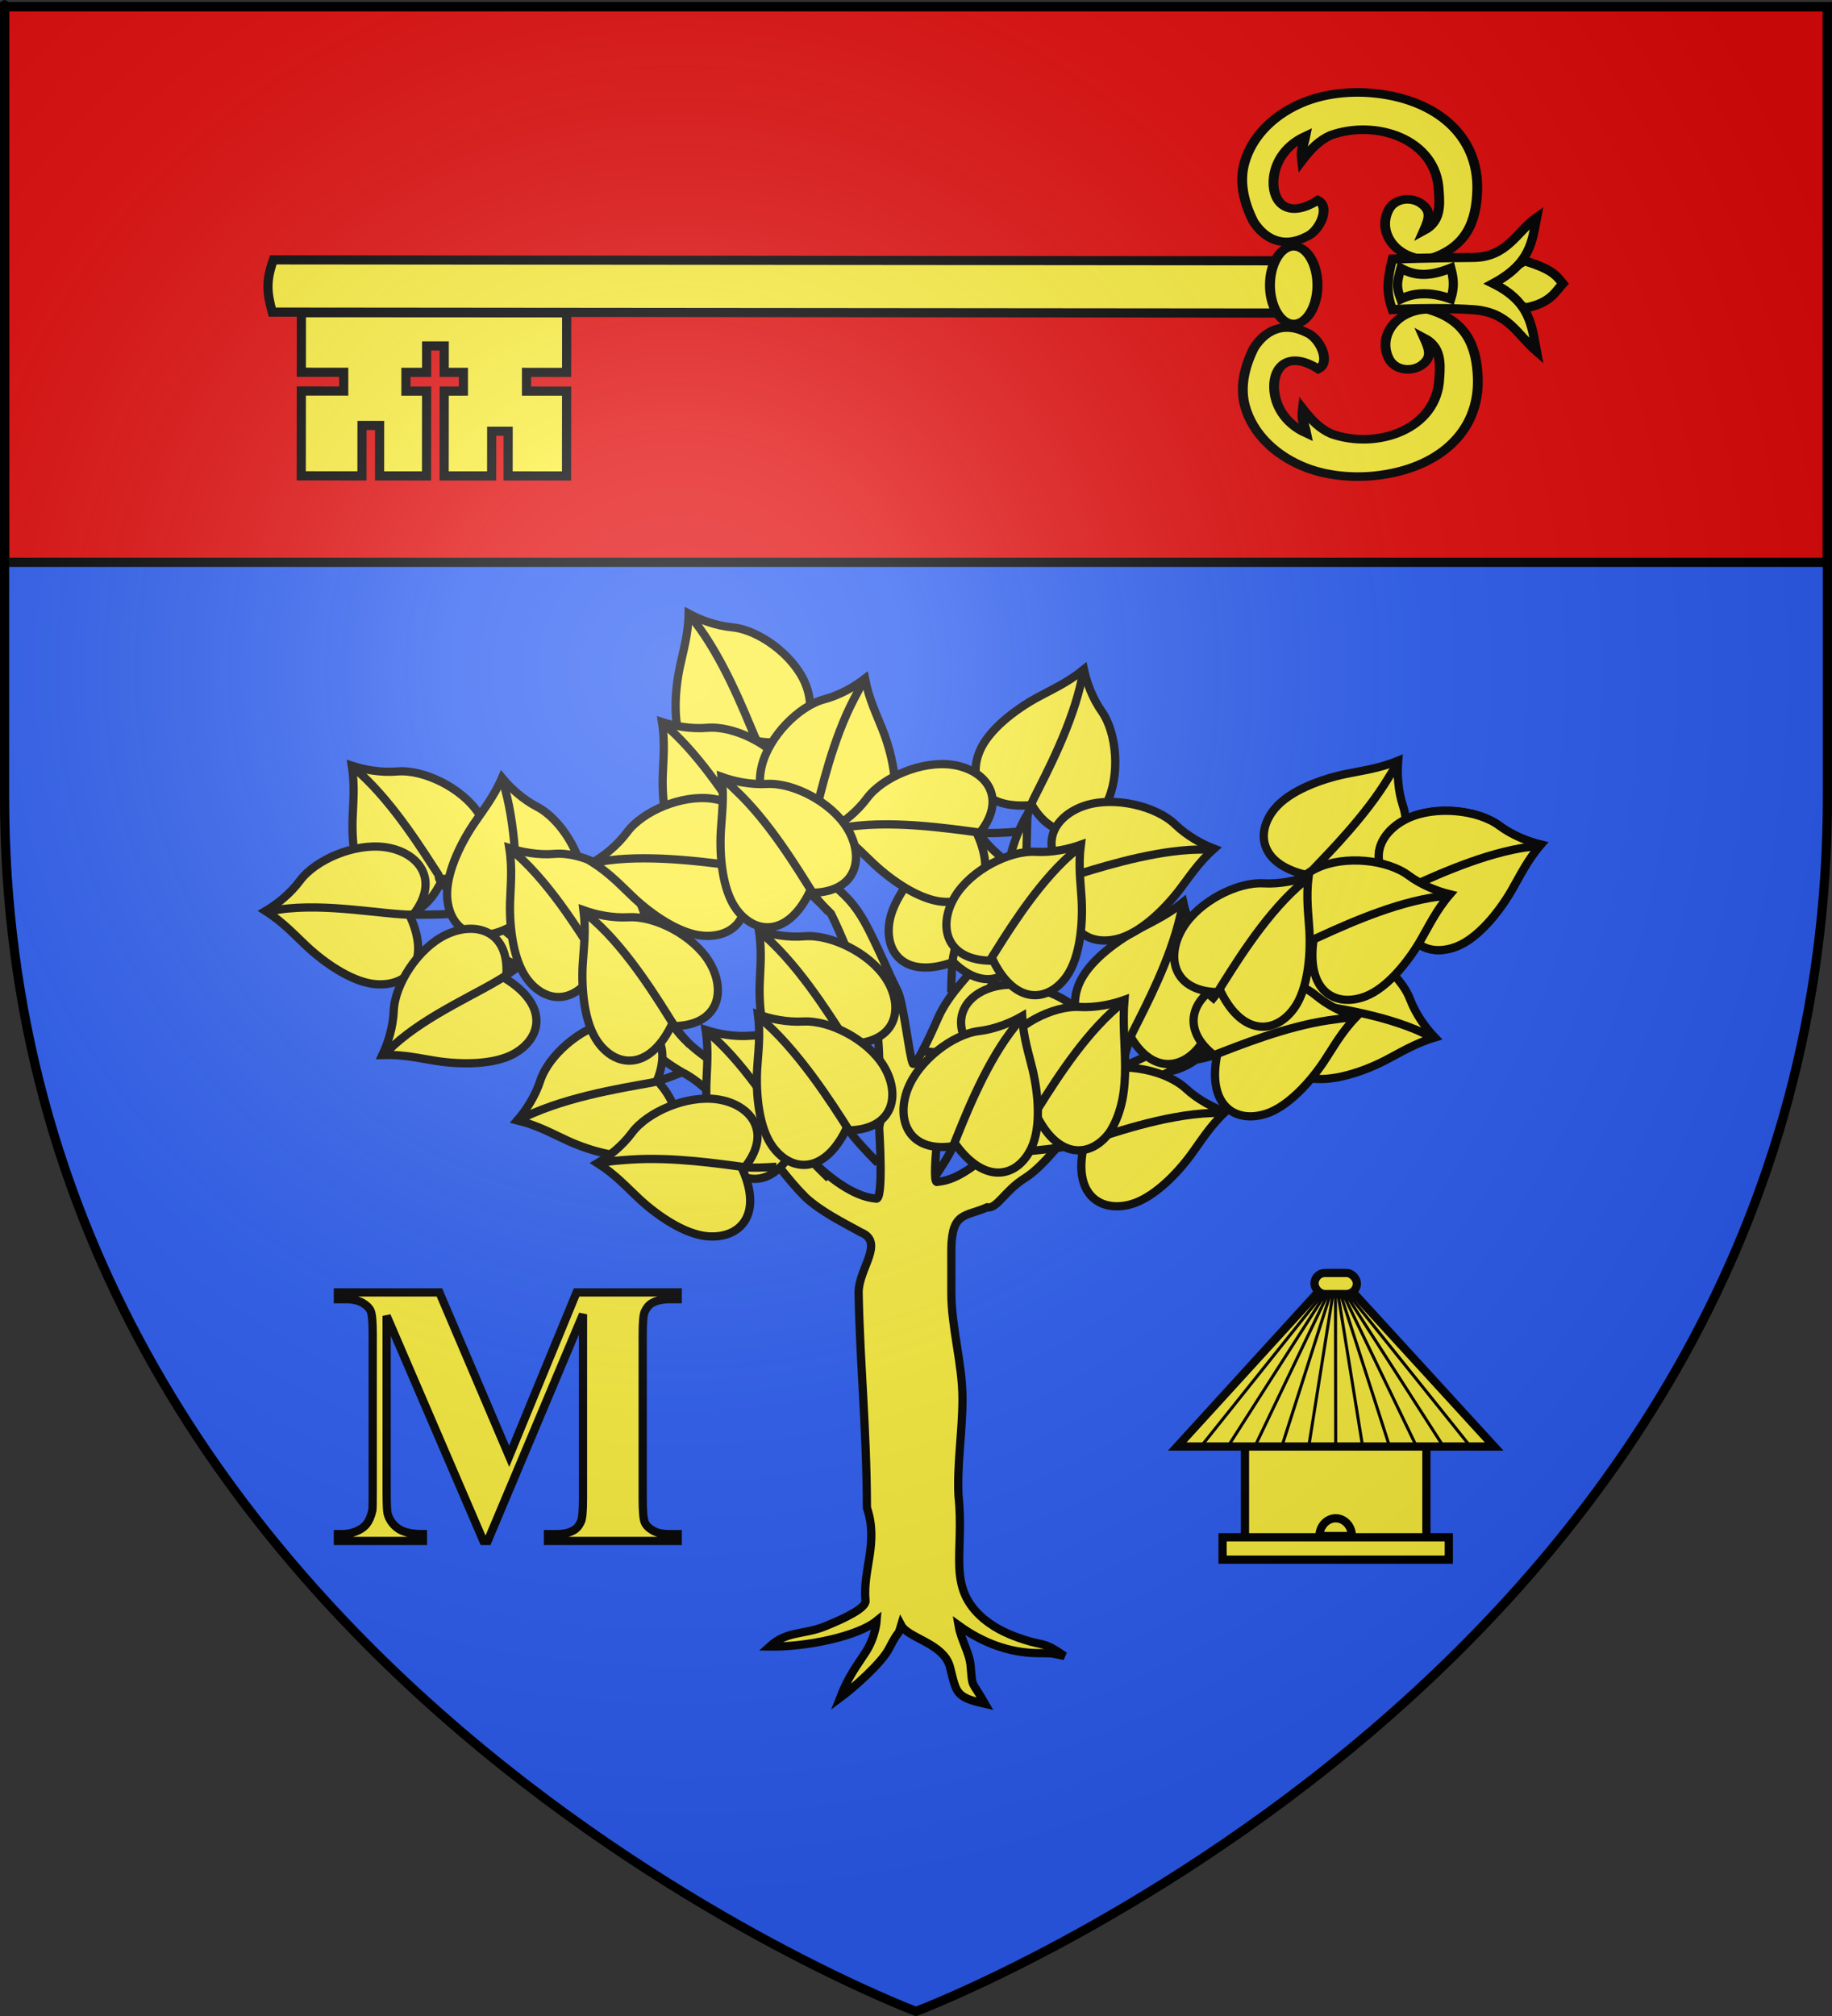 <?xml version="1.0" encoding="UTF-8" standalone="no"?>
<svg
   xmlns:dc="http://purl.org/dc/elements/1.1/"
   xmlns:cc="http://web.resource.org/cc/"
   xmlns:rdf="http://www.w3.org/1999/02/22-rdf-syntax-ns#"
   xmlns:svg="http://www.w3.org/2000/svg"
   xmlns="http://www.w3.org/2000/svg"
   xmlns:xlink="http://www.w3.org/1999/xlink"
   xmlns:sodipodi="http://sodipodi.sourceforge.net/DTD/sodipodi-0.dtd"
   xmlns:inkscape="http://www.inkscape.org/namespaces/inkscape"
   height="660"
   width="600"
   version="1.0"
   id="svg2"
   sodipodi:version="0.32"
   inkscape:version="0.45.1"
   sodipodi:docname="Blason ville fr Mormoiron (Vaucluse).svg"
   sodipodi:docbase="C:\Users\Jany\Documents\aaaOuiqui\Blasons\Blasons Vaucluse"
   inkscape:export-filename="/Users/olivier/Desktop/Blason Rouge/Blason_Vide_3D.png"
   inkscape:export-xdpi="144"
   inkscape:export-ydpi="144"
   inkscape:output_extension="org.inkscape.output.svg.inkscape">
  <rect width="100%" height="100%" fill="#333333" stroke="none"/>
  <sodipodi:namedview
     inkscape:window-height="814"
     inkscape:window-width="1152"
     inkscape:pageshadow="2"
     inkscape:pageopacity="0.0"
     guidetolerance="10.0"
     gridtolerance="10.0"
     objecttolerance="10.0"
     borderopacity="1.0"
     bordercolor="#666666"
     pagecolor="#ffffff"
     id="base"
     showgrid="false"
     height="660px"
     inkscape:zoom="1.26"
     inkscape:cx="319.77263"
     inkscape:cy="322.60772"
     inkscape:window-x="-8"
     inkscape:window-y="-8"
     inkscape:current-layer="layer3"
     showguides="true"
     inkscape:guide-bbox="true">
    <sodipodi:guide
       orientation="vertical"
       position="-291.822"
       id="guide83809" />
  </sodipodi:namedview>
  <desc
     id="desc4">Flag of Canton of Valais (Wallis)</desc>
  <defs
     id="defs6">
    <linearGradient
       id="linearGradient2893">
      <stop
         style="stop-color:white;stop-opacity:0.314;"
         offset="0"
         id="stop2895" />
      <stop
         id="stop2897"
         offset="0.19"
         style="stop-color:white;stop-opacity:0.251;" />
      <stop
         style="stop-color:#6b6b6b;stop-opacity:0.125;"
         offset="0.6"
         id="stop2901" />
      <stop
         style="stop-color:black;stop-opacity:0.125;"
         offset="1"
         id="stop2899" />
    </linearGradient>
    <radialGradient
       inkscape:collect="always"
       xlink:href="#linearGradient2893"
       id="radialGradient3163"
       gradientUnits="userSpaceOnUse"
       gradientTransform="matrix(1.353,0,0,1.349,-77.629,-85.747)"
       cx="221.445"
       cy="226.331"
       fx="221.445"
       fy="226.331"
       r="300" />
  </defs>
  <g
     inkscape:groupmode="layer"
     id="layer3"
     inkscape:label="Fond écu"
     style="display:inline">
    <path
       id="path2855"
       style="fill:#2b5df2;fill-opacity:1;fill-rule:evenodd;stroke:none;stroke-width:1px;stroke-linecap:butt;stroke-linejoin:miter;stroke-opacity:1"
       d="M 300,658.5 C 300,658.5 598.5,546.18 598.5,260.728 C 598.5,-24.723 598.5,2.176 598.5,2.176 L 1.5,2.176 L 1.5,260.728 C 1.5,546.18 300,658.5 300,658.5 z "
       sodipodi:nodetypes="cccccc" />
    <path
       style="fill:#e20909;fill-opacity:1;fill-rule:evenodd;stroke:#000000;stroke-width:3;stroke-linecap:butt;stroke-linejoin:miter;stroke-opacity:1;display:inline;stroke-miterlimit:4;stroke-dasharray:none"
       d="M 1.5 2.188 L 1.5 184.094 L 598.5 184.094 C 598.5 92.554 598.5 2.188 598.5 2.188 L 1.5 2.188 z "
       id="path69755" />
    <g
       style="fill:#fcef3c;fill-opacity:1;stroke:#000000;stroke-width:4.094;stroke-miterlimit:4;stroke-dasharray:none;stroke-opacity:1"
       transform="matrix(-0.733,2.1899393e-3,2.1899393e-3,0.733,858.324,-213.949)"
       id="g5713">
      <path
         style="fill:#fcef3c;fill-opacity:1;fill-rule:evenodd;stroke:#000000;stroke-width:4.094;stroke-linecap:butt;stroke-linejoin:miter;stroke-miterlimit:4;stroke-dasharray:none;stroke-opacity:1"
         d="M 1037.589,428.432 L 1037.693,455.047 L 1018.756,455.121 L 1018.782,463.499 L 1037.719,463.424 L 1037.868,501.299 L 1010.742,501.405 L 1010.654,478.885 L 1002.788,478.91 L 1002.876,501.43 L 981.892,501.512 L 981.743,463.637 L 990.982,463.611 L 990.956,455.234 L 981.717,455.26 L 981.681,443.462 L 973.815,443.486 L 973.851,455.284 L 965.285,455.304 L 965.311,463.682 L 973.877,463.662 L 974.026,501.536 L 952.8,501.593 L 952.721,481.632 L 945.367,481.654 L 945.446,501.615 L 919.343,501.717 L 919.194,463.843 L 937.108,463.772 L 937.082,455.395 L 919.168,455.465 L 919.064,428.851 L 1037.589,428.432 z "
         id="path5715"
         sodipodi:nodetypes="ccccccccccccccccccccccccccccccccc" />
      <path
         style="fill:#fcef3c;fill-opacity:1;fill-rule:evenodd;stroke:#000000;stroke-width:4.094;stroke-linecap:butt;stroke-linejoin:miter;stroke-miterlimit:4;stroke-dasharray:none;stroke-opacity:1"
         d="M 1050.066,404.814 C 1053.297,413.913 1053.098,419.027 1050.617,428.149 L 590.555,429.941 L 590.448,406.604 L 1050.066,404.814 z "
         id="path5717"
         sodipodi:nodetypes="ccccc" />
      <path
         sodipodi:type="arc"
         style="fill:#fcef3c;fill-opacity:1;fill-rule:evenodd;stroke:#000000;stroke-width:4.152;stroke-linecap:round;stroke-linejoin:round;stroke-miterlimit:4;stroke-dasharray:none;stroke-dashoffset:0;stroke-opacity:1"
         id="path5719"
         sodipodi:cx="1694.9349"
         sodipodi:cy="14.411526"
         sodipodi:rx="19.091883"
         sodipodi:ry="9.8994951"
         d="M 1689.039,23.827 A 19.092,9.899 0 1 1 1689.07,23.832"
         sodipodi:start="1.884771"
         sodipodi:end="8.1662395"
         sodipodi:open="true"
         transform="matrix(3.18867e-3,0.908,-1.071,4.707868e-3,604.176,-1121.417)" />
      <g
         style="fill:#fcef3c;fill-opacity:1;stroke:#000000;stroke-width:3.636;stroke-miterlimit:4;stroke-dasharray:none;stroke-opacity:1"
         id="g5721"
         transform="matrix(1.203,0,0,1.054,-118.758,-27.407)">
        <path
           sodipodi:nodetypes="cccsssscsccccccsc"
           id="path5723"
           d="M 583.574,386.135 C 578.753,388.966 582.922,399.302 587.898,401.586 C 596.618,406.573 603.48,402.351 607.493,395.109 C 611.459,386.126 612.571,377.851 610.876,370.604 C 608.105,358.75 599.322,349.164 587.966,344.222 C 580.092,340.795 570.746,339.852 562.276,340.893 C 539.621,343.677 523.646,358.781 524.372,382.255 C 524.763,394.927 528.162,406.671 543.026,411.29 C 554.66,410.999 561.619,399.939 557.328,390.358 C 555.231,385.676 549.568,384.632 545.584,387.354 C 541.37,390.605 542.035,393.627 544.207,399.148 C 538.142,395.464 538.201,388.913 538.659,382.191 C 539.489,360.178 562.062,351.773 578.794,358.641 C 582.828,360.689 586.079,364.28 589.4,369.208 C 589.933,364.222 588.918,363.436 588.138,358.955 C 596.384,363.291 599.866,371.257 600.038,378.214 C 600.26,387.187 594.678,394.161 583.574,386.135 z "
           style="fill:#fcef3c;fill-opacity:1;fill-rule:evenodd;stroke:#000000;stroke-width:3.636;stroke-linecap:butt;stroke-linejoin:miter;stroke-miterlimit:4;stroke-dasharray:none;stroke-opacity:1" />
        <path
           style="fill:#fcef3c;fill-opacity:1;fill-rule:evenodd;stroke:#000000;stroke-width:3.636;stroke-linecap:butt;stroke-linejoin:miter;stroke-miterlimit:4;stroke-dasharray:none;stroke-opacity:1"
           d="M 583.574,457.647 C 578.753,454.816 582.922,444.48 587.898,442.196 C 596.618,437.209 603.48,441.431 607.493,448.673 C 611.459,457.656 612.571,465.931 610.876,473.178 C 608.105,485.032 599.322,494.617 587.966,499.56 C 580.092,502.987 570.746,503.93 562.276,502.889 C 539.621,500.105 523.646,485.001 524.372,461.526 C 524.763,448.855 528.162,437.111 543.026,432.492 C 554.66,432.783 561.619,443.843 557.328,453.424 C 555.231,458.106 549.568,459.149 545.584,456.428 C 541.37,453.177 542.035,450.155 544.207,444.634 C 538.142,448.318 538.201,454.869 538.659,461.591 C 539.489,483.603 562.062,492.009 578.794,485.141 C 582.828,483.093 586.079,479.502 589.4,474.574 C 589.933,479.56 588.918,480.346 588.138,484.827 C 596.384,480.491 599.866,472.525 600.038,465.568 C 600.26,456.595 594.678,449.621 583.574,457.647 z "
           id="path5725"
           sodipodi:nodetypes="cccsssscsccccccsc" />
      </g>
      <g
         style="fill:#fcef3c;fill-opacity:1;stroke:#000000;stroke-width:4.094;stroke-miterlimit:4;stroke-dasharray:none;stroke-opacity:1"
         id="g5727"
         transform="matrix(0.718,0.696,-0.696,0.718,725.314,37.455)">
        <path
           sodipodi:nodetypes="ccccc"
           id="path5729"
           d="M 83.751,447.567 C 88.49,447.831 93.871,450.042 103.293,443.689 L 109.175,423.692 L 88.862,428.407 C 83.188,438.993 83.184,442.163 83.751,447.567 z "
           style="fill:#fcef3c;fill-opacity:1;fill-rule:evenodd;stroke:#000000;stroke-width:4.094;stroke-linecap:butt;stroke-linejoin:miter;stroke-miterlimit:4;stroke-dasharray:none;stroke-opacity:1" />
        <path
           sodipodi:nodetypes="ccscccsc"
           id="path5731"
           d="M 130.64,386.559 C 139.744,392.202 143.063,395.687 146.435,402.694 C 146.435,402.694 131.846,415.449 120.686,427.864 C 109.998,439.753 114.272,449.238 113.282,460.957 C 106.973,451.466 99.804,443.477 105.993,425.859 C 87.814,431.047 80.637,424.649 71.555,418.293 C 82.317,416.588 93.357,421.822 104.361,411.187 C 116.188,399.757 130.64,386.559 130.64,386.559 z "
           style="fill:#fcef3c;fill-opacity:1;fill-rule:evenodd;stroke:#000000;stroke-width:4.094;stroke-linecap:butt;stroke-linejoin:miter;stroke-miterlimit:4;stroke-dasharray:none;stroke-opacity:1" />
        <path
           sodipodi:nodetypes="ccccc"
           id="path5733"
           d="M 130.812,392.147 C 136.294,395.47 137.851,396.13 140.422,401.976 C 134.68,403.919 128.984,408.104 124.369,417.545 C 119.306,414.779 117.115,411.862 114.76,407.715 C 124.831,403.626 128.861,398.578 130.812,392.147 z "
           style="fill:#fcef3c;fill-opacity:1;fill-rule:evenodd;stroke:#000000;stroke-width:4.094;stroke-linecap:butt;stroke-linejoin:miter;stroke-miterlimit:4;stroke-dasharray:none;stroke-opacity:1" />
      </g>
    </g>
    <path
       transform="matrix(10.238,0,0,10.238,-903.109,-4352.928)"
       style="font-size:12px;font-style:normal;font-variant:normal;font-weight:bold;font-stretch:normal;text-align:start;line-height:125%;writing-mode:lr-tb;text-anchor:start;fill:#fcef3c;fill-opacity:1;stroke:#000000;stroke-width:0.264;stroke-miterlimit:4;stroke-opacity:1;font-family:Times New Roman"
       d="M 104.5,471.741 L 106.656,466.502 L 109.891,466.502 L 109.891,466.719 L 109.633,466.719 C 109.398,466.719 109.211,466.76 109.07,466.842 C 108.973,466.897 108.895,466.989 108.836,467.118 C 108.793,467.211 108.771,467.456 108.771,467.85 L 108.771,473.088 C 108.771,473.495 108.793,473.748 108.836,473.85 C 108.879,473.952 108.967,474.041 109.1,474.117 C 109.232,474.193 109.41,474.231 109.633,474.231 L 109.891,474.231 L 109.891,474.448 L 105.742,474.448 L 105.742,474.231 L 106,474.231 C 106.234,474.231 106.422,474.19 106.562,474.108 C 106.66,474.053 106.738,473.959 106.797,473.827 C 106.84,473.733 106.861,473.487 106.861,473.088 L 106.861,467.2 L 103.814,474.448 L 103.674,474.448 L 100.58,467.252 L 100.58,472.848 C 100.58,473.239 100.59,473.479 100.609,473.569 C 100.66,473.764 100.771,473.923 100.94,474.046 C 101.11,474.169 101.377,474.231 101.74,474.231 L 101.74,474.448 L 99.021,474.448 L 99.021,474.231 L 99.104,474.231 C 99.279,474.235 99.443,474.207 99.596,474.146 C 99.748,474.085 99.863,474.004 99.941,473.903 C 100.02,473.801 100.08,473.659 100.123,473.475 C 100.131,473.432 100.135,473.233 100.135,472.877 L 100.135,467.85 C 100.135,467.448 100.113,467.197 100.07,467.097 C 100.027,466.998 99.939,466.91 99.807,466.833 C 99.674,466.757 99.496,466.719 99.273,466.719 L 99.021,466.719 L 99.021,466.502 L 102.268,466.502 L 104.5,471.741 z "
       id="flowRoot74573" />
    <g
       id="g79489"
       transform="translate(19.164,22)">
      <path
         sodipodi:nodetypes="ccccc"
         id="rect75550"
         d="M 388.579,450.463 L 447.999,450.463 L 447.999,482.007 L 388.579,482.007 L 388.579,450.463 z "
         style="fill:#fcef3c;fill-opacity:1;stroke:#000000;stroke-width:2.7;stroke-miterlimit:4;stroke-dasharray:none;stroke-opacity:1" />
      <rect
         y="481.273"
         x="381.244"
         height="7.336"
         width="74.091"
         id="rect75552"
         style="fill:#fcef3c;fill-opacity:1;stroke:#000000;stroke-width:2.7;stroke-miterlimit:4;stroke-dasharray:none;stroke-opacity:1" />
      <path
         sodipodi:nodetypes="ccsc"
         id="path75555"
         d="M 423.596,480.867 L 412.982,480.867 C 412.982,477.665 415.359,475.065 418.289,475.065 C 421.219,475.065 423.596,477.665 423.596,480.867 z "
         style="fill:#fcef3c;fill-opacity:1;stroke:#000000;stroke-width:2.7;stroke-miterlimit:4;stroke-dasharray:none;stroke-opacity:1" />
      <path
         sodipodi:nodetypes="ccccc"
         id="rect76527"
         d="M 422.065,398.995 L 470.189,451.564 L 366.389,451.564 L 414.379,398.995 C 416.941,395.912 419.503,395.854 422.065,398.995 z "
         style="fill:#fcef3c;fill-opacity:1;stroke:#000000;stroke-width:2.7;stroke-miterlimit:4;stroke-dasharray:none;stroke-opacity:1" />
      <rect
         ry="3.458"
         y="394.739"
         x="411.347"
         height="6.915"
         width="13.884"
         id="rect76532"
         style="fill:#fcef3c;fill-opacity:1;stroke:#000000;stroke-width:2.7;stroke-miterlimit:4;stroke-dasharray:none;stroke-opacity:1" />
      <path
         sodipodi:nodetypes="cccccccccccccccccccccc"
         d="M 383.224,451.197 L 414.984,401.52 M 462.12,451.197 L 422.277,401.52 M 444.588,451.197 L 420.656,401.52 M 435.821,451.197 L 419.846,401.52 M 418.289,451.197 L 418.225,401.52 M 409.523,451.197 L 417.415,401.52 M 400.757,451.197 L 416.604,401.52 M 391.99,451.197 L 415.794,401.52 M 374.458,451.197 L 414.173,401.52 M 427.055,451.197 L 419.036,401.52 M 453.354,451.197 L 421.467,401.52"
         style="fill:none;fill-rule:evenodd;stroke:#000000;stroke-width:1;stroke-linecap:butt;stroke-linejoin:miter;stroke-miterlimit:4;stroke-dasharray:none;stroke-opacity:1"
         id="path77503" />
    </g>
    <g
       id="g84112"
       style="stroke:#000000;stroke-opacity:1;stroke-width:2.7;stroke-miterlimit:4;stroke-dasharray:none">
      <path
         sodipodi:nodetypes="ccccccccccccccscccccsccscscscscscsccccccsccccccccccccccscsscccc"
         id="path80466"
         d="M 248.824,258.73 C 249.315,261.602 249.756,264.957 248.95,269.573 C 254.944,288.091 256.681,283.229 272.156,299.119 C 275.675,306.157 280.138,317.928 284.494,326.641 C 289.057,335.722 287.663,352.324 288.252,362.375 C 290.007,362.87 288.017,367.372 287.94,369.312 C 287.94,369.769 289.548,393.787 286.811,392.38 C 274.388,391.384 258.448,373.354 251.187,362.216 C 241.525,351.282 228.283,346.413 221.238,336.807 C 209.679,324.885 201.944,318.398 185.898,313.57 C 168.544,313.85 163.062,298.388 147.002,291.656 C 159.456,313.466 161.534,313.681 185.513,321.753 C 191.6,323.614 202.339,329.195 205.94,334.5 C 212.029,342.276 214.688,346.109 223.88,351.294 C 231.994,355.351 242.003,367.907 249.346,375.25 C 254.292,380.196 257.264,385.418 263.94,392.094 C 269.207,396.821 275.708,400.005 281.877,403.406 C 289.951,406.721 281.203,415.244 281.203,423.188 C 281.656,446.694 283.823,466.952 283.921,493.594 C 287.837,505.19 282.491,513.83 283.461,524.034 C 283.828,526.349 276.629,529.872 269.993,532.51 C 263.088,535.255 257.718,533.88 252.054,539.055 C 263.871,539.255 280.812,535.77 287.108,530.652 C 287.108,530.652 286.743,535.896 283.521,540.893 C 280.526,545.537 277.947,548.619 275.153,555.809 C 279.554,552.548 288.709,544.494 291.162,539.715 C 294.845,532.543 293.843,536.377 295.135,532.055 C 297.423,536.394 309.165,537.949 311.152,545.845 C 313.275,554.285 312.938,555.621 322.622,557.805 C 317.923,549.557 318.586,553.146 317.895,545.386 C 317.491,540.853 314.769,537.051 313.94,532.135 C 321.861,537.873 330.519,541.075 339.736,541.203 C 344.93,541.274 343.669,541.069 348.629,542.156 C 341.669,537.306 341.939,538.93 335.446,536.808 C 330.943,535.338 326.561,533.55 322.311,530.097 C 309.828,519.633 315.96,508.453 313.92,489.688 C 313.405,479.322 315.224,468.582 315.224,457.969 C 315.224,446.375 311.577,434.781 311.577,423.188 C 311.577,418.356 311.577,413.52 311.577,408.688 C 311.802,396.615 316.239,398.402 323.295,395.25 C 326.519,395.857 329.016,389.83 335.627,385.719 C 341.786,381.889 347.928,372.946 351.096,370.57 C 360.409,362.403 372.227,355.908 383.221,350.733 C 399.161,347.397 408.134,325.297 418.005,312.036 L 429.506,285.663 C 421.915,291.357 399.557,322.141 396.17,328.914 C 375.847,347.495 385.129,341.005 360.804,352.487 C 349.193,357.79 335.714,369.852 325.346,377.012 C 321.017,379.609 314.443,386.398 307.066,386.887 C 304.806,388.593 307.869,364.742 307.908,362.706 C 309.841,345.415 319.348,332.683 327.075,318.225 C 332.267,309.137 332.7,299.74 335.873,289.607 L 336.502,266.5 C 334.077,270.541 332.167,275.279 330.877,280.438 C 327.955,295.259 328.431,302.129 320.644,314.693 C 318.623,318.228 310.934,324.72 307.164,333.375 C 306.899,333.985 300.229,349.395 298.983,348.255 C 297.81,346.026 295.962,328.396 293.983,324.438 C 290.674,317.82 289.229,313.809 284.711,304.772 C 279.647,294.645 275.745,292.542 271.907,288.704 C 267.617,284.515 261.504,278.78 258.255,273.708 C 257.367,270.156 256.97,264.824 256.441,259.785 L 248.824,258.73 z "
         style="fill:#fcef3c;fill-opacity:1;fill-rule:evenodd;stroke:#000000;stroke-width:2.7;stroke-linecap:butt;stroke-linejoin:miter;stroke-miterlimit:4;stroke-dasharray:none;stroke-opacity:1" />
      <g
         id="g84011"
         style="stroke:#000000;stroke-opacity:1;stroke-width:2.7;stroke-miterlimit:4;stroke-dasharray:none">
        <g
           style="fill:#fcef3c;fill-opacity:1;stroke:#000000;stroke-width:6.362;stroke-miterlimit:4;stroke-dasharray:none;stroke-opacity:1"
           transform="matrix(0.413,-9.8709887e-2,9.8709887e-2,0.413,405.232,94.197)"
           id="g83400">
          <path
             sodipodi:nodetypes="csscssc"
             id="path82423"
             d="M -246.857,351.1 C -285.009,345.661 -290.655,320.929 -276.262,301.256 C -265.695,286.812 -242.191,276.507 -223.619,271.426 C -211.65,268.151 -198.076,265.762 -183.496,258.68 C -183.732,268.791 -182.291,281.692 -177.63,293.435 C -170.127,312.337 -175.126,344.86 -190.334,363.034 C -207.242,383.24 -235.518,386.534 -246.857,351.1 z "
             style="fill:#fcef3c;fill-opacity:1;fill-rule:evenodd;stroke:#000000;stroke-width:6.362;stroke-linecap:butt;stroke-linejoin:miter;stroke-miterlimit:4;stroke-dasharray:none;stroke-opacity:1" />
          <path
             sodipodi:nodetypes="cssc"
             id="path82425"
             d="M -252.945,359.799 C -249.868,354.509 -246.813,349.659 -244.545,346.96 C -229.895,329.527 -201.565,297.404 -186.392,264.681 C -185.301,262.328 -185.158,262.646 -184.213,260.293"
             style="fill:#fcef3c;fill-opacity:1;fill-rule:evenodd;stroke:#000000;stroke-width:6.362;stroke-linecap:butt;stroke-linejoin:miter;stroke-miterlimit:4;stroke-dasharray:none;stroke-opacity:1" />
        </g>
        <g
           style="fill:#fcef3c;fill-opacity:1;stroke:#000000;stroke-width:6.362;stroke-miterlimit:4;stroke-dasharray:none;stroke-opacity:1"
           transform="matrix(0.424,2.5282925e-2,-2.5282925e-2,0.424,542.253,143.992)"
           id="g83410"
           inkscape:transform-center-y="-15.024241"
           inkscape:transform-center-x="-17.054755">
          <path
             sodipodi:nodetypes="csscssc"
             id="path83412"
             d="M -246.857,351.1 C -285.009,345.661 -290.655,320.929 -276.262,301.256 C -265.695,286.812 -242.191,276.507 -223.619,271.426 C -211.65,268.151 -198.076,265.762 -183.496,258.68 C -183.732,268.791 -182.291,281.692 -177.63,293.435 C -170.127,312.337 -175.126,344.86 -190.334,363.034 C -207.242,383.24 -235.518,386.534 -246.857,351.1 z "
             style="fill:#fcef3c;fill-opacity:1;fill-rule:evenodd;stroke:#000000;stroke-width:6.362;stroke-linecap:butt;stroke-linejoin:miter;stroke-miterlimit:4;stroke-dasharray:none;stroke-opacity:1" />
          <path
             sodipodi:nodetypes="cssc"
             id="path83414"
             d="M -265.569,383.176 C -265.569,383.176 -251.434,355.158 -244.545,346.96 C -231.066,330.92 -206.006,302.446 -190.269,272.509 C -187.672,267.569 -186.109,265.212 -184.113,260.241"
             style="fill:#fcef3c;fill-opacity:1;fill-rule:evenodd;stroke:#000000;stroke-width:6.362;stroke-linecap:butt;stroke-linejoin:miter;stroke-miterlimit:4;stroke-dasharray:none;stroke-opacity:1" />
        </g>
        <g
           style="fill:#fcef3c;fill-opacity:1;stroke:#000000;stroke-width:6.362;stroke-miterlimit:4;stroke-dasharray:none;stroke-opacity:1"
           transform="matrix(0.193,-0.378,0.378,0.193,163.183,81.596)"
           id="g83416"
           inkscape:transform-center-y="-23.52371"
           inkscape:transform-center-x="7.8672891">
          <path
             sodipodi:nodetypes="csscssc"
             id="path83418"
             d="M -246.857,351.1 C -285.009,345.661 -290.655,320.929 -276.262,301.256 C -265.695,286.812 -242.191,276.507 -223.619,271.426 C -211.65,268.151 -198.076,265.762 -183.496,258.68 C -183.732,268.791 -182.291,281.692 -177.63,293.435 C -170.127,312.337 -175.126,344.86 -190.334,363.034 C -207.242,383.24 -235.518,386.534 -246.857,351.1 z "
             style="fill:#fcef3c;fill-opacity:1;fill-rule:evenodd;stroke:#000000;stroke-width:6.362;stroke-linecap:butt;stroke-linejoin:miter;stroke-miterlimit:4;stroke-dasharray:none;stroke-opacity:1" />
          <path
             sodipodi:nodetypes="cssc"
             id="path83420"
             d="M -265.569,383.176 C -265.569,383.176 -251.434,355.158 -244.545,346.96 C -230.072,329.738 -202.247,298.178 -186.947,265.866 C -185.647,263.12 -185.359,262.675 -184.255,259.927"
             style="fill:#fcef3c;fill-opacity:1;fill-rule:evenodd;stroke:#000000;stroke-width:6.362;stroke-linecap:butt;stroke-linejoin:miter;stroke-miterlimit:4;stroke-dasharray:none;stroke-opacity:1" />
        </g>
        <g
           style="fill:#fcef3c;fill-opacity:1;stroke:#000000;stroke-width:6.362;stroke-miterlimit:4;stroke-dasharray:none;stroke-opacity:1"
           transform="matrix(0.123,-0.406,0.406,0.123,32.764,144.35)"
           id="g83422"
           inkscape:transform-center-y="-17.237412"
           inkscape:transform-center-x="9.8259394">
          <path
             sodipodi:nodetypes="csscssc"
             id="path83424"
             d="M -246.857,351.1 C -285.009,345.661 -290.655,320.929 -276.262,301.256 C -265.695,286.812 -242.191,276.507 -223.619,271.426 C -211.65,268.151 -198.076,265.762 -183.496,258.68 C -183.732,268.791 -182.291,281.692 -177.63,293.435 C -170.127,312.337 -175.126,344.86 -190.334,363.034 C -207.242,383.24 -235.518,386.534 -246.857,351.1 z "
             style="fill:#fcef3c;fill-opacity:1;fill-rule:evenodd;stroke:#000000;stroke-width:6.362;stroke-linecap:butt;stroke-linejoin:miter;stroke-miterlimit:4;stroke-dasharray:none;stroke-opacity:1" />
          <path
             sodipodi:nodetypes="csssc"
             id="path83426"
             d="M -255.076,360.09 C -252.736,355.975 -250.202,352.408 -248.087,349.256 C -246.996,347.63 -245.438,348.023 -244.545,346.96 C -230.188,329.876 -202.694,298.685 -187.319,266.645 C -185.877,263.64 -185.361,263.563 -184.153,260.554"
             style="fill:#fcef3c;fill-opacity:1;fill-rule:evenodd;stroke:#000000;stroke-width:6.362;stroke-linecap:butt;stroke-linejoin:miter;stroke-miterlimit:4;stroke-dasharray:none;stroke-opacity:1" />
        </g>
        <g
           style="fill:#fcef3c;fill-opacity:1;stroke:#000000;stroke-width:6.362;stroke-miterlimit:4;stroke-dasharray:none;stroke-opacity:1"
           transform="matrix(0.375,-0.199,0.199,0.375,334.894,134.164)"
           id="g83428"
           inkscape:transform-center-x="49.963613"
           inkscape:transform-center-y="-3.6095946">
          <path
             sodipodi:nodetypes="csscssc"
             id="path83430"
             d="M -246.857,351.1 C -285.009,345.661 -290.655,320.929 -276.262,301.256 C -265.695,286.812 -242.191,276.507 -223.619,271.426 C -211.65,268.151 -198.076,265.762 -183.496,258.68 C -183.732,268.791 -182.291,281.692 -177.63,293.435 C -170.127,312.337 -175.126,344.86 -190.334,363.034 C -207.242,383.24 -235.518,386.534 -246.857,351.1 z "
             style="fill:#fcef3c;fill-opacity:1;fill-rule:evenodd;stroke:#000000;stroke-width:6.362;stroke-linecap:butt;stroke-linejoin:miter;stroke-miterlimit:4;stroke-dasharray:none;stroke-opacity:1" />
          <path
             sodipodi:nodetypes="csc"
             id="path83432"
             d="M -259.211,371.079 C -254.766,362.938 -248.055,351.137 -244.545,346.96 C -228.842,328.274 -197.421,292.71 -183.333,257.619"
             style="fill:#fcef3c;fill-opacity:1;fill-rule:evenodd;stroke:#000000;stroke-width:6.362;stroke-linecap:butt;stroke-linejoin:miter;stroke-miterlimit:4;stroke-dasharray:none;stroke-opacity:1" />
        </g>
        <g
           style="fill:#fcef3c;fill-opacity:1;stroke:#000000;stroke-width:6.362;stroke-miterlimit:4;stroke-dasharray:none;stroke-opacity:1"
           transform="matrix(0.413,-9.8709887e-2,9.8709887e-2,0.413,437.772,170.387)"
           id="g83434"
           inkscape:transform-center-x="48.412703"
           inkscape:transform-center-y="-15.873018">
          <path
             sodipodi:nodetypes="csscssc"
             id="path83436"
             d="M -246.857,351.1 C -285.009,345.661 -290.655,320.929 -276.262,301.256 C -265.695,286.812 -242.191,276.507 -223.619,271.426 C -211.65,268.151 -198.076,265.762 -183.496,258.68 C -183.732,268.791 -182.291,281.692 -177.63,293.435 C -170.127,312.337 -175.126,344.86 -190.334,363.034 C -207.242,383.24 -235.518,386.534 -246.857,351.1 z "
             style="fill:#fcef3c;fill-opacity:1;fill-rule:evenodd;stroke:#000000;stroke-width:6.362;stroke-linecap:butt;stroke-linejoin:miter;stroke-miterlimit:4;stroke-dasharray:none;stroke-opacity:1" />
          <path
             sodipodi:nodetypes="cssc"
             id="path83438"
             d="M -258.918,370.492 C -254.304,361.955 -248.331,351.465 -244.545,346.96 C -230.463,330.203 -203.742,299.874 -188.215,268.484 C -186.427,264.87 -185.559,263.461 -184.104,259.838"
             style="fill:#fcef3c;fill-opacity:1;fill-rule:evenodd;stroke:#000000;stroke-width:6.362;stroke-linecap:butt;stroke-linejoin:miter;stroke-miterlimit:4;stroke-dasharray:none;stroke-opacity:1" />
        </g>
        <g
           style="fill:#fcef3c;fill-opacity:1;stroke:#000000;stroke-width:6.362;stroke-miterlimit:4;stroke-dasharray:none;stroke-opacity:1"
           inkscape:transform-center-x="25.752712"
           inkscape:transform-center-y="4.6027635"
           id="g83404"
           transform="matrix(-0.327,-0.271,0.271,-0.327,39.331,401.644)">
          <path
             style="fill:#fcef3c;fill-opacity:1;fill-rule:evenodd;stroke:#000000;stroke-width:6.362;stroke-linecap:butt;stroke-linejoin:miter;stroke-miterlimit:4;stroke-dasharray:none;stroke-opacity:1"
             d="M -246.857,351.1 C -285.009,345.661 -290.655,320.929 -276.262,301.256 C -265.695,286.812 -242.191,276.507 -223.619,271.426 C -211.65,268.151 -198.076,265.762 -183.496,258.68 C -183.732,268.791 -182.291,281.692 -177.63,293.435 C -170.127,312.337 -175.126,344.86 -190.334,363.034 C -207.242,383.24 -235.518,386.534 -246.857,351.1 z "
             id="path83406"
             sodipodi:nodetypes="csscssc" />
          <path
             style="fill:#fcef3c;fill-opacity:1;fill-rule:evenodd;stroke:#000000;stroke-width:6.362;stroke-linecap:butt;stroke-linejoin:miter;stroke-miterlimit:4;stroke-dasharray:none;stroke-opacity:1"
             d="M -257.105,367.168 C -252.825,359.392 -247.851,350.894 -244.545,346.96 C -228.842,328.274 -197.421,292.71 -183.333,257.619"
             id="path83408"
             sodipodi:nodetypes="csc" />
        </g>
        <g
           inkscape:transform-center-x="0.59285292"
           inkscape:transform-center-y="-26.168529"
           id="g84005"
           transform="matrix(0.321,-0.278,0.278,0.321,151.402,120.582)"
           style="fill:#fcef3c;fill-opacity:1;stroke:#000000;stroke-width:6.362;stroke-miterlimit:4;stroke-dasharray:none;stroke-opacity:1">
          <path
             style="fill:#fcef3c;fill-opacity:1;fill-rule:evenodd;stroke:#000000;stroke-width:6.362;stroke-linecap:butt;stroke-linejoin:miter;stroke-miterlimit:4;stroke-dasharray:none;stroke-opacity:1"
             d="M -246.857,351.1 C -285.009,345.661 -290.655,320.929 -276.262,301.256 C -265.695,286.812 -242.191,276.507 -223.619,271.426 C -211.65,268.151 -198.076,265.762 -183.496,258.68 C -183.732,268.791 -182.291,281.692 -177.63,293.435 C -170.127,312.337 -175.126,344.86 -190.334,363.034 C -207.242,383.24 -235.518,386.534 -246.857,351.1 z "
             id="path84007"
             sodipodi:nodetypes="csscssc" />
          <path
             style="fill:#fcef3c;fill-opacity:1;fill-rule:evenodd;stroke:#000000;stroke-width:6.362;stroke-linecap:butt;stroke-linejoin:miter;stroke-miterlimit:4;stroke-dasharray:none;stroke-opacity:1"
             d="M -255.076,360.09 C -252.736,355.975 -250.202,352.408 -248.087,349.256 C -246.996,347.63 -245.438,348.023 -244.545,346.96 C -230.188,329.876 -202.694,298.685 -187.319,266.645 C -185.877,263.64 -185.361,263.563 -184.153,260.554"
             id="path84009"
             sodipodi:nodetypes="csssc" />
        </g>
        <g
           style="fill:#fcef3c;fill-opacity:1;stroke:#000000;stroke-width:6.362;stroke-miterlimit:4;stroke-dasharray:none;stroke-opacity:1"
           transform="matrix(0.123,-0.406,0.406,0.123,84.351,171.334)"
           id="g83467"
           inkscape:transform-center-y="-17.237412"
           inkscape:transform-center-x="9.8259394">
          <path
             sodipodi:nodetypes="csscssc"
             id="path83469"
             d="M -246.857,351.1 C -285.009,345.661 -290.655,320.929 -276.262,301.256 C -265.695,286.812 -242.191,276.507 -223.619,271.426 C -211.65,268.151 -198.076,265.762 -183.496,258.68 C -183.732,268.791 -182.291,281.692 -177.63,293.435 C -170.127,312.337 -175.126,344.86 -190.334,363.034 C -207.242,383.24 -235.518,386.534 -246.857,351.1 z "
             style="fill:#fcef3c;fill-opacity:1;fill-rule:evenodd;stroke:#000000;stroke-width:6.362;stroke-linecap:butt;stroke-linejoin:miter;stroke-miterlimit:4;stroke-dasharray:none;stroke-opacity:1" />
          <path
             sodipodi:nodetypes="csc"
             id="path83471"
             d="M -265.569,383.176 C -265.569,383.176 -251.434,355.158 -244.545,346.96 C -228.842,328.274 -197.597,293.74 -183.51,258.649"
             style="fill:#fcef3c;fill-opacity:1;fill-rule:evenodd;stroke:#000000;stroke-width:6.362;stroke-linecap:butt;stroke-linejoin:miter;stroke-miterlimit:4;stroke-dasharray:none;stroke-opacity:1" />
        </g>
        <g
           style="fill:#fcef3c;fill-opacity:1;stroke:#000000;stroke-width:6.362;stroke-miterlimit:4;stroke-dasharray:none;stroke-opacity:1"
           transform="matrix(0.123,-0.406,0.406,0.123,134.351,130.064)"
           id="g83473"
           inkscape:transform-center-y="-17.237412"
           inkscape:transform-center-x="9.8259394">
          <path
             sodipodi:nodetypes="csscssc"
             id="path83475"
             d="M -246.857,351.1 C -285.009,345.661 -290.655,320.929 -276.262,301.256 C -265.695,286.812 -242.191,276.507 -223.619,271.426 C -211.65,268.151 -198.076,265.762 -183.496,258.68 C -183.732,268.791 -182.291,281.692 -177.63,293.435 C -170.127,312.337 -175.126,344.86 -190.334,363.034 C -207.242,383.24 -235.518,386.534 -246.857,351.1 z "
             style="fill:#fcef3c;fill-opacity:1;fill-rule:evenodd;stroke:#000000;stroke-width:6.362;stroke-linecap:butt;stroke-linejoin:miter;stroke-miterlimit:4;stroke-dasharray:none;stroke-opacity:1" />
          <path
             sodipodi:nodetypes="cssc"
             id="path83477"
             d="M -265.569,383.176 C -265.569,383.176 -251.434,355.158 -244.545,346.96 C -229.897,329.53 -201.574,297.415 -186.399,264.696 C -185.306,262.339 -185.527,262.31 -184.581,259.951"
             style="fill:#fcef3c;fill-opacity:1;fill-rule:evenodd;stroke:#000000;stroke-width:6.362;stroke-linecap:butt;stroke-linejoin:miter;stroke-miterlimit:4;stroke-dasharray:none;stroke-opacity:1" />
        </g>
        <g
           style="fill:#fcef3c;fill-opacity:1;stroke:#000000;stroke-width:6.362;stroke-miterlimit:4;stroke-dasharray:none;stroke-opacity:1"
           transform="matrix(0.123,-0.406,0.406,0.123,148.637,230.857)"
           id="g83479"
           inkscape:transform-center-y="-17.237412"
           inkscape:transform-center-x="9.8259394">
          <path
             sodipodi:nodetypes="csscssc"
             id="path83481"
             d="M -246.857,351.1 C -285.009,345.661 -290.655,320.929 -276.262,301.256 C -265.695,286.812 -242.191,276.507 -223.619,271.426 C -211.65,268.151 -198.076,265.762 -183.496,258.68 C -183.732,268.791 -182.291,281.692 -177.63,293.435 C -170.127,312.337 -175.126,344.86 -190.334,363.034 C -207.242,383.24 -235.518,386.534 -246.857,351.1 z "
             style="fill:#fcef3c;fill-opacity:1;fill-rule:evenodd;stroke:#000000;stroke-width:6.362;stroke-linecap:butt;stroke-linejoin:miter;stroke-miterlimit:4;stroke-dasharray:none;stroke-opacity:1" />
          <path
             sodipodi:nodetypes="csc"
             id="path83483"
             d="M -265.569,383.176 C -265.569,383.176 -251.434,355.158 -244.545,346.96 C -228.842,328.274 -197.421,292.71 -183.333,257.619"
             style="fill:#fcef3c;fill-opacity:1;fill-rule:evenodd;stroke:#000000;stroke-width:6.362;stroke-linecap:butt;stroke-linejoin:miter;stroke-miterlimit:4;stroke-dasharray:none;stroke-opacity:1" />
        </g>
        <g
           style="fill:#fcef3c;fill-opacity:1;stroke:#000000;stroke-width:6.362;stroke-miterlimit:4;stroke-dasharray:none;stroke-opacity:1"
           transform="matrix(0.123,-0.406,0.406,0.123,166.097,198.318)"
           id="g83485"
           inkscape:transform-center-y="-17.237412"
           inkscape:transform-center-x="9.8259394">
          <path
             sodipodi:nodetypes="csscssc"
             id="path83487"
             d="M -246.857,351.1 C -285.009,345.661 -290.655,320.929 -276.262,301.256 C -265.695,286.812 -242.191,276.507 -223.619,271.426 C -211.65,268.151 -198.076,265.762 -183.496,258.68 C -183.732,268.791 -182.291,281.692 -177.63,293.435 C -170.127,312.337 -175.126,344.86 -190.334,363.034 C -207.242,383.24 -235.518,386.534 -246.857,351.1 z "
             style="fill:#fcef3c;fill-opacity:1;fill-rule:evenodd;stroke:#000000;stroke-width:6.362;stroke-linecap:butt;stroke-linejoin:miter;stroke-miterlimit:4;stroke-dasharray:none;stroke-opacity:1" />
          <path
             sodipodi:nodetypes="csc"
             id="path83489"
             d="M -265.569,383.176 C -265.569,383.176 -251.434,355.158 -244.545,346.96 C -228.842,328.274 -197.421,292.71 -183.333,257.619"
             style="fill:#fcef3c;fill-opacity:1;fill-rule:evenodd;stroke:#000000;stroke-width:6.362;stroke-linecap:butt;stroke-linejoin:miter;stroke-miterlimit:4;stroke-dasharray:none;stroke-opacity:1" />
        </g>
        <g
           style="fill:#fcef3c;fill-opacity:1;stroke:#000000;stroke-width:6.362;stroke-miterlimit:4;stroke-dasharray:none;stroke-opacity:1"
           id="g83495"
           transform="matrix(-0.227,-0.359,0.359,-0.227,35.882,199.711)">
          <path
             sodipodi:nodetypes="csscssc"
             id="path83497"
             d="M -324.543,69.537 C -362.645,63.76 -368.071,38.979 -353.504,19.434 C -342.809,5.085 -319.214,-5.011 -300.598,-9.927 C -288.6,-13.095 -275.005,-15.364 -260.364,-22.316 C -260.689,-12.207 -259.363,0.706 -254.806,12.49 C -247.472,31.458 -252.76,63.935 -268.128,81.973 C -285.215,102.028 -313.519,105.071 -324.543,69.537 z "
             style="fill:#fcef3c;fill-opacity:1;fill-rule:evenodd;stroke:#000000;stroke-width:6.362;stroke-linecap:butt;stroke-linejoin:miter;stroke-miterlimit:4;stroke-dasharray:none;stroke-opacity:1" />
          <path
             sodipodi:nodetypes="cssc"
             id="path83499"
             d="M -338.763,97.395 C -333.868,88.765 -326.948,77.574 -323.613,72.298 C -311.223,52.689 -280.276,21.009 -265.307,-12.272 C -264.524,-14.013 -262.255,-19.491 -261.565,-21.239"
             style="fill:#fcef3c;fill-opacity:1;fill-rule:evenodd;stroke:#000000;stroke-width:6.362;stroke-linecap:butt;stroke-linejoin:miter;stroke-miterlimit:4;stroke-dasharray:none;stroke-opacity:1" />
        </g>
        <g
           style="fill:#fcef3c;fill-opacity:1;stroke:#000000;stroke-width:6.362;stroke-miterlimit:4;stroke-dasharray:none;stroke-opacity:1"
           inkscape:transform-center-y="-24.541465"
           inkscape:transform-center-x="-8.3146714"
           transform="matrix(-0.25,-0.343,-0.343,0.25,210.55,138.406)"
           id="g83491">
          <path
             style="fill:#fcef3c;fill-opacity:1;fill-rule:evenodd;stroke:#000000;stroke-width:6.362;stroke-linecap:butt;stroke-linejoin:miter;stroke-miterlimit:4;stroke-dasharray:none;stroke-opacity:1"
             d="M -324.543,69.537 C -362.645,63.76 -368.071,38.979 -353.504,19.434 C -342.809,5.085 -319.214,-5.011 -300.598,-9.927 C -288.6,-13.095 -275.005,-15.364 -260.364,-22.316 C -260.689,-12.207 -259.363,0.706 -254.806,12.49 C -247.472,31.458 -252.76,63.935 -268.128,81.973 C -285.215,102.028 -313.519,105.071 -324.543,69.537 z "
             id="path83463"
             sodipodi:nodetypes="csscssc" />
          <path
             style="fill:#fcef3c;fill-opacity:1;fill-rule:evenodd;stroke:#000000;stroke-width:6.362;stroke-linecap:butt;stroke-linejoin:miter;stroke-miterlimit:4;stroke-dasharray:none;stroke-opacity:1"
             d="M -344.634,108.505 C -344.634,108.505 -330.655,80.408 -323.811,72.173 C -309.918,55.454 -283.633,25.279 -268.234,-5.966 C -266.342,-9.804 -263.038,-16.256 -261.518,-20.103"
             id="path83465"
             sodipodi:nodetypes="cssc" />
        </g>
        <g
           style="fill:#fcef3c;fill-opacity:1;stroke:#000000;stroke-width:6.362;stroke-miterlimit:4;stroke-dasharray:none;stroke-opacity:1"
           id="g83501"
           transform="matrix(-0.227,-0.359,0.359,-0.227,143.024,183.838)">
          <path
             sodipodi:nodetypes="csscssc"
             id="path83503"
             d="M -324.543,69.537 C -362.645,63.76 -368.071,38.979 -353.504,19.434 C -342.809,5.085 -319.214,-5.011 -300.598,-9.927 C -288.6,-13.095 -275.005,-15.364 -260.364,-22.316 C -260.689,-12.207 -259.363,0.706 -254.806,12.49 C -247.472,31.458 -252.76,63.935 -268.128,81.973 C -285.215,102.028 -313.519,105.071 -324.543,69.537 z "
             style="fill:#fcef3c;fill-opacity:1;fill-rule:evenodd;stroke:#000000;stroke-width:6.362;stroke-linecap:butt;stroke-linejoin:miter;stroke-miterlimit:4;stroke-dasharray:none;stroke-opacity:1" />
          <path
             sodipodi:nodetypes="cssc"
             id="path83505"
             d="M -344.634,108.505 C -344.634,108.505 -330.655,80.408 -323.811,72.173 C -309.456,54.898 -280.814,21.585 -265.509,-11.025 C -264.182,-13.853 -262.601,-18.11 -261.492,-20.917"
             style="fill:#fcef3c;fill-opacity:1;fill-rule:evenodd;stroke:#000000;stroke-width:6.362;stroke-linecap:butt;stroke-linejoin:miter;stroke-miterlimit:4;stroke-dasharray:none;stroke-opacity:1" />
        </g>
        <g
           style="fill:#fcef3c;fill-opacity:1;stroke:#000000;stroke-width:6.362;stroke-miterlimit:4;stroke-dasharray:none;stroke-opacity:1"
           id="g83507"
           transform="matrix(-0.227,-0.359,0.359,-0.227,221.596,172.727)">
          <path
             sodipodi:nodetypes="csscssc"
             id="path83509"
             d="M -324.543,69.537 C -362.645,63.76 -368.071,38.979 -353.504,19.434 C -342.809,5.085 -319.214,-5.011 -300.598,-9.927 C -288.6,-13.095 -275.005,-15.364 -260.364,-22.316 C -260.689,-12.207 -259.363,0.706 -254.806,12.49 C -247.472,31.458 -252.76,63.935 -268.128,81.973 C -285.215,102.028 -313.519,105.071 -324.543,69.537 z "
             style="fill:#fcef3c;fill-opacity:1;fill-rule:evenodd;stroke:#000000;stroke-width:6.362;stroke-linecap:butt;stroke-linejoin:miter;stroke-miterlimit:4;stroke-dasharray:none;stroke-opacity:1" />
          <path
             sodipodi:nodetypes="csc"
             id="path83511"
             d="M -339.253,98.045 C -334.571,89.167 -327.911,77.106 -323.811,72.173 C -308.212,53.4 -276.988,17.663 -263.095,-17.505"
             style="fill:#fcef3c;fill-opacity:1;fill-rule:evenodd;stroke:#000000;stroke-width:6.362;stroke-linecap:butt;stroke-linejoin:miter;stroke-miterlimit:4;stroke-dasharray:none;stroke-opacity:1" />
        </g>
        <g
           style="fill:#fcef3c;fill-opacity:1;stroke:#000000;stroke-width:6.362;stroke-miterlimit:4;stroke-dasharray:none;stroke-opacity:1"
           id="g83513"
           transform="matrix(-0.227,-0.359,0.359,-0.227,144.612,282.251)">
          <path
             sodipodi:nodetypes="csscssc"
             id="path83515"
             d="M -324.543,69.537 C -362.645,63.76 -368.071,38.979 -353.504,19.434 C -342.809,5.085 -319.214,-5.011 -300.598,-9.927 C -288.6,-13.095 -275.005,-15.364 -260.364,-22.316 C -260.689,-12.207 -259.363,0.706 -254.806,12.49 C -247.472,31.458 -252.76,63.935 -268.128,81.973 C -285.215,102.028 -313.519,105.071 -324.543,69.537 z "
             style="fill:#fcef3c;fill-opacity:1;fill-rule:evenodd;stroke:#000000;stroke-width:6.362;stroke-linecap:butt;stroke-linejoin:miter;stroke-miterlimit:4;stroke-dasharray:none;stroke-opacity:1" />
          <path
             sodipodi:nodetypes="cssc"
             id="path83517"
             d="M -336.464,92.826 C -332.182,84.926 -327.148,76.189 -323.811,72.173 C -310.906,56.643 -287.31,29.504 -271.677,0.681 C -268.412,-5.338 -263.552,-14.504 -261.152,-20.579"
             style="fill:#fcef3c;fill-opacity:1;fill-rule:evenodd;stroke:#000000;stroke-width:6.362;stroke-linecap:butt;stroke-linejoin:miter;stroke-miterlimit:4;stroke-dasharray:none;stroke-opacity:1" />
        </g>
        <g
           style="fill:#fcef3c;fill-opacity:1;stroke:#000000;stroke-width:6.362;stroke-miterlimit:4;stroke-dasharray:none;stroke-opacity:1"
           id="g83993"
           transform="matrix(0.113,-0.409,-0.409,-0.113,524.923,167.496)"
           inkscape:transform-center-x="252.12992"
           inkscape:transform-center-y="26.353769">
          <path
             sodipodi:nodetypes="csscssc"
             id="path83995"
             d="M -324.543,69.537 C -362.645,63.76 -368.071,38.979 -353.504,19.434 C -342.809,5.085 -319.214,-5.011 -300.598,-9.927 C -288.6,-13.095 -275.005,-15.364 -260.364,-22.316 C -260.689,-12.207 -259.363,0.706 -254.806,12.49 C -247.472,31.458 -252.76,63.935 -268.128,81.973 C -285.215,102.028 -313.519,105.071 -324.543,69.537 z "
             style="fill:#fcef3c;fill-opacity:1;fill-rule:evenodd;stroke:#000000;stroke-width:6.362;stroke-linecap:butt;stroke-linejoin:miter;stroke-miterlimit:4;stroke-dasharray:none;stroke-opacity:1" />
          <path
             sodipodi:nodetypes="cssc"
             id="path83997"
             d="M -330.988,83.072 C -328.34,78.556 -325.78,74.542 -323.811,72.173 C -309.583,55.051 -282.357,23.816 -267.139,-8.229 C -265.672,-11.317 -263.281,-17.28 -262.059,-20.372"
             style="fill:#fcef3c;fill-opacity:1;fill-rule:evenodd;stroke:#000000;stroke-width:6.362;stroke-linecap:butt;stroke-linejoin:miter;stroke-miterlimit:4;stroke-dasharray:none;stroke-opacity:1" />
        </g>
        <g
           style="fill:#fcef3c;fill-opacity:1;stroke:#000000;stroke-width:6.362;stroke-miterlimit:4;stroke-dasharray:none;stroke-opacity:1"
           id="g83519"
           transform="matrix(0.316,-0.284,-0.284,-0.316,545.848,258.652)"
           inkscape:transform-center-x="224.00184"
           inkscape:transform-center-y="-117.90193">
          <path
             sodipodi:nodetypes="csscssc"
             id="path83521"
             d="M -324.543,69.537 C -362.645,63.76 -368.071,38.979 -353.504,19.434 C -342.809,5.085 -319.214,-5.011 -300.598,-9.927 C -288.6,-13.095 -275.005,-15.364 -260.364,-22.316 C -260.689,-12.207 -259.363,0.706 -254.806,12.49 C -247.472,31.458 -252.76,63.935 -268.128,81.973 C -285.215,102.028 -313.519,105.071 -324.543,69.537 z "
             style="fill:#fcef3c;fill-opacity:1;fill-rule:evenodd;stroke:#000000;stroke-width:6.362;stroke-linecap:butt;stroke-linejoin:miter;stroke-miterlimit:4;stroke-dasharray:none;stroke-opacity:1" />
          <path
             sodipodi:nodetypes="cssc"
             id="path83523"
             d="M -330.988,83.072 C -328.34,78.556 -325.78,74.542 -323.811,72.173 C -309.583,55.051 -282.357,23.816 -267.139,-8.229 C -265.672,-11.317 -263.281,-17.28 -262.059,-20.372"
             style="fill:#fcef3c;fill-opacity:1;fill-rule:evenodd;stroke:#000000;stroke-width:6.362;stroke-linecap:butt;stroke-linejoin:miter;stroke-miterlimit:4;stroke-dasharray:none;stroke-opacity:1" />
        </g>
        <g
           inkscape:transform-center-y="26.353769"
           inkscape:transform-center-x="252.12992"
           transform="matrix(0.113,-0.409,-0.409,-0.113,524.923,167.496)"
           id="g83987"
           style="fill:#fcef3c;fill-opacity:1;stroke:#000000;stroke-width:6.362;stroke-miterlimit:4;stroke-dasharray:none;stroke-opacity:1">
          <path
             style="fill:#fcef3c;fill-opacity:1;fill-rule:evenodd;stroke:#000000;stroke-width:6.362;stroke-linecap:butt;stroke-linejoin:miter;stroke-miterlimit:4;stroke-dasharray:none;stroke-opacity:1"
             d="M -324.543,69.537 C -362.645,63.76 -368.071,38.979 -353.504,19.434 C -342.809,5.085 -319.214,-5.011 -300.598,-9.927 C -288.6,-13.095 -275.005,-15.364 -260.364,-22.316 C -260.689,-12.207 -259.363,0.706 -254.806,12.49 C -247.472,31.458 -252.76,63.935 -268.128,81.973 C -285.215,102.028 -313.519,105.071 -324.543,69.537 z "
             id="path83989"
             sodipodi:nodetypes="csscssc" />
          <path
             style="fill:#fcef3c;fill-opacity:1;fill-rule:evenodd;stroke:#000000;stroke-width:6.362;stroke-linecap:butt;stroke-linejoin:miter;stroke-miterlimit:4;stroke-dasharray:none;stroke-opacity:1"
             d="M -330.988,83.072 C -328.34,78.556 -325.78,74.542 -323.811,72.173 C -309.583,55.051 -282.357,23.816 -267.139,-8.229 C -265.672,-11.317 -263.281,-17.28 -262.059,-20.372"
             id="path83991"
             sodipodi:nodetypes="cssc" />
        </g>
        <g
           inkscape:transform-center-y="26.353769"
           inkscape:transform-center-x="252.12992"
           transform="matrix(0.113,-0.409,-0.409,-0.113,495.179,183.771)"
           id="g83999"
           style="fill:#fcef3c;fill-opacity:1;stroke:#000000;stroke-width:6.362;stroke-miterlimit:4;stroke-dasharray:none;stroke-opacity:1">
          <path
             style="fill:#fcef3c;fill-opacity:1;fill-rule:evenodd;stroke:#000000;stroke-width:6.362;stroke-linecap:butt;stroke-linejoin:miter;stroke-miterlimit:4;stroke-dasharray:none;stroke-opacity:1"
             d="M -324.543,69.537 C -362.645,63.76 -368.071,38.979 -353.504,19.434 C -342.809,5.085 -319.214,-5.011 -300.598,-9.927 C -288.6,-13.095 -275.005,-15.364 -260.364,-22.316 C -260.689,-12.207 -259.363,0.706 -254.806,12.49 C -247.472,31.458 -252.76,63.935 -268.128,81.973 C -285.215,102.028 -313.519,105.071 -324.543,69.537 z "
             id="path84001"
             sodipodi:nodetypes="csscssc" />
          <path
             style="fill:#fcef3c;fill-opacity:1;fill-rule:evenodd;stroke:#000000;stroke-width:6.362;stroke-linecap:butt;stroke-linejoin:miter;stroke-miterlimit:4;stroke-dasharray:none;stroke-opacity:1"
             d="M -330.988,83.072 C -328.34,78.556 -325.78,74.542 -323.811,72.173 C -309.583,55.051 -282.357,23.816 -267.139,-8.229 C -265.672,-11.317 -263.281,-17.28 -262.059,-20.372"
             id="path84003"
             sodipodi:nodetypes="cssc" />
        </g>
        <g
           style="fill:#fcef3c;fill-opacity:1;stroke:#000000;stroke-width:6.362;stroke-miterlimit:4;stroke-dasharray:none;stroke-opacity:1"
           id="g83525"
           transform="matrix(0.137,-0.402,-0.402,-0.137,470.891,225.173)"
           inkscape:transform-center-x="253.14151"
           inkscape:transform-center-y="11.154499">
          <path
             sodipodi:nodetypes="csscssc"
             id="path83527"
             d="M -324.543,69.537 C -362.645,63.76 -368.071,38.979 -353.504,19.434 C -342.809,5.085 -319.214,-5.011 -300.598,-9.927 C -288.6,-13.095 -275.005,-15.364 -260.364,-22.316 C -260.689,-12.207 -259.363,0.706 -254.806,12.49 C -247.472,31.458 -252.76,63.935 -268.128,81.973 C -285.215,102.028 -313.519,105.071 -324.543,69.537 z "
             style="fill:#fcef3c;fill-opacity:1;fill-rule:evenodd;stroke:#000000;stroke-width:6.362;stroke-linecap:butt;stroke-linejoin:miter;stroke-miterlimit:4;stroke-dasharray:none;stroke-opacity:1" />
          <path
             sodipodi:nodetypes="cssc"
             id="path83529"
             d="M -330.95,83.007 C -328.316,78.518 -325.771,74.531 -323.811,72.173 C -310.347,55.971 -285.246,27.131 -269.692,-3.073 C -267.224,-7.864 -263.123,-16.002 -261.22,-20.817"
             style="fill:#fcef3c;fill-opacity:1;fill-rule:evenodd;stroke:#000000;stroke-width:6.362;stroke-linecap:butt;stroke-linejoin:miter;stroke-miterlimit:4;stroke-dasharray:none;stroke-opacity:1" />
        </g>
        <g
           style="fill:#fcef3c;fill-opacity:1;stroke:#000000;stroke-width:6.362;stroke-miterlimit:4;stroke-dasharray:none;stroke-opacity:1"
           id="g83531"
           transform="matrix(0.165,-0.391,-0.391,-0.165,431.84,172.365)"
           inkscape:transform-center-x="253.18312"
           inkscape:transform-center-y="-6.4356459">
          <path
             sodipodi:nodetypes="csscssc"
             id="path83533"
             d="M -324.543,69.537 C -362.645,63.76 -368.071,38.979 -353.504,19.434 C -342.809,5.085 -319.214,-5.011 -300.598,-9.927 C -288.6,-13.095 -275.005,-15.364 -260.364,-22.316 C -260.689,-12.207 -259.363,0.706 -254.806,12.49 C -247.472,31.458 -252.76,63.935 -268.128,81.973 C -285.215,102.028 -313.519,105.071 -324.543,69.537 z "
             style="fill:#fcef3c;fill-opacity:1;fill-rule:evenodd;stroke:#000000;stroke-width:6.362;stroke-linecap:butt;stroke-linejoin:miter;stroke-miterlimit:4;stroke-dasharray:none;stroke-opacity:1" />
          <path
             sodipodi:nodetypes="cssc"
             id="path83535"
             d="M -344.634,108.505 C -344.634,108.505 -330.655,80.408 -323.811,72.173 C -310.032,55.591 -284.065,25.775 -268.616,-5.195 C -266.574,-9.287 -263.083,-17.278 -261.462,-21.383"
             style="fill:#fcef3c;fill-opacity:1;fill-rule:evenodd;stroke:#000000;stroke-width:6.362;stroke-linecap:butt;stroke-linejoin:miter;stroke-miterlimit:4;stroke-dasharray:none;stroke-opacity:1" />
        </g>
        <g
           style="fill:#fcef3c;fill-opacity:1;stroke:#000000;stroke-width:6.362;stroke-miterlimit:4;stroke-dasharray:none;stroke-opacity:1"
           id="g83537"
           transform="matrix(0.227,-0.359,-0.359,-0.227,418.254,244.949)"
           inkscape:transform-center-x="248.4127"
           inkscape:transform-center-y="-48.412699">
          <path
             sodipodi:nodetypes="csscssc"
             id="path83539"
             d="M -324.543,69.537 C -362.645,63.76 -368.071,38.979 -353.504,19.434 C -342.809,5.085 -319.214,-5.011 -300.598,-9.927 C -288.6,-13.095 -275.005,-15.364 -260.364,-22.316 C -260.689,-12.207 -259.363,0.706 -254.806,12.49 C -247.472,31.458 -252.76,63.935 -268.128,81.973 C -285.215,102.028 -313.519,105.071 -324.543,69.537 z "
             style="fill:#fcef3c;fill-opacity:1;fill-rule:evenodd;stroke:#000000;stroke-width:6.362;stroke-linecap:butt;stroke-linejoin:miter;stroke-miterlimit:4;stroke-dasharray:none;stroke-opacity:1" />
          <path
             sodipodi:nodetypes="csc"
             id="path83541"
             d="M -344.634,108.505 C -344.634,108.505 -330.655,80.408 -323.811,72.173 C -308.212,53.4 -276.988,17.663 -263.095,-17.505"
             style="fill:#fcef3c;fill-opacity:1;fill-rule:evenodd;stroke:#000000;stroke-width:6.362;stroke-linecap:butt;stroke-linejoin:miter;stroke-miterlimit:4;stroke-dasharray:none;stroke-opacity:1" />
        </g>
        <g
           style="fill:#fcef3c;fill-opacity:1;stroke:#000000;stroke-width:6.362;stroke-miterlimit:4;stroke-dasharray:none;stroke-opacity:1"
           id="g83543"
           transform="matrix(0.156,-0.395,-0.395,-0.156,433.082,257.689)"
           inkscape:transform-center-x="253.30356"
           inkscape:transform-center-y="-0.48999181">
          <path
             sodipodi:nodetypes="csscssc"
             id="path83545"
             d="M -324.543,69.537 C -362.645,63.76 -368.071,38.979 -353.504,19.434 C -342.809,5.085 -319.214,-5.011 -300.598,-9.927 C -288.6,-13.095 -275.005,-15.364 -260.364,-22.316 C -260.689,-12.207 -259.363,0.706 -254.806,12.49 C -247.472,31.458 -252.76,63.935 -268.128,81.973 C -285.215,102.028 -313.519,105.071 -324.543,69.537 z "
             style="fill:#fcef3c;fill-opacity:1;fill-rule:evenodd;stroke:#000000;stroke-width:6.362;stroke-linecap:butt;stroke-linejoin:miter;stroke-miterlimit:4;stroke-dasharray:none;stroke-opacity:1" />
          <path
             sodipodi:nodetypes="cssc"
             id="path83547"
             d="M -344.634,108.505 C -344.634,108.505 -330.655,80.408 -323.811,72.173 C -308.88,54.204 -279.634,20.693 -264.973,-12.985 C -264.317,-14.492 -261.759,-20.263 -261.164,-21.769"
             style="fill:#fcef3c;fill-opacity:1;fill-rule:evenodd;stroke:#000000;stroke-width:6.362;stroke-linecap:butt;stroke-linejoin:miter;stroke-miterlimit:4;stroke-dasharray:none;stroke-opacity:1" />
        </g>
        <g
           inkscape:transform-center-x="22.81442"
           inkscape:transform-center-y="-64.285715"
           style="fill:#fcef3c;fill-opacity:1;stroke:#000000;stroke-width:6.362;stroke-miterlimit:4;stroke-dasharray:none;stroke-opacity:1"
           id="g83585"
           transform="matrix(0.131,-0.404,0.404,0.131,234.224,195.719)">
          <path
             sodipodi:nodetypes="csscssc"
             id="path83587"
             d="M -324.543,69.537 C -362.645,63.76 -368.071,38.979 -353.504,19.434 C -342.809,5.085 -319.214,-5.011 -300.598,-9.927 C -288.6,-13.095 -275.005,-15.364 -260.364,-22.316 C -260.689,-12.207 -259.363,0.706 -254.806,12.49 C -247.472,31.458 -252.76,63.935 -268.128,81.973 C -285.215,102.028 -313.519,105.071 -324.543,69.537 z "
             style="fill:#fcef3c;fill-opacity:1;fill-rule:evenodd;stroke:#000000;stroke-width:6.362;stroke-linecap:butt;stroke-linejoin:miter;stroke-miterlimit:4;stroke-dasharray:none;stroke-opacity:1" />
          <path
             sodipodi:nodetypes="cssc"
             id="path83589"
             d="M -333.614,87.656 C -330.09,81.379 -326.429,75.323 -323.811,72.173 C -308.995,54.343 -280.086,21.21 -265.315,-12.204 C -264.534,-13.971 -262.432,-19.127 -261.735,-20.894"
             style="fill:#fcef3c;fill-opacity:1;fill-rule:evenodd;stroke:#000000;stroke-width:6.362;stroke-linecap:butt;stroke-linejoin:miter;stroke-miterlimit:4;stroke-dasharray:none;stroke-opacity:1" />
        </g>
        <g
           inkscape:transform-center-x="22.81442"
           inkscape:transform-center-y="-64.285715"
           style="fill:#fcef3c;fill-opacity:1;stroke:#000000;stroke-width:6.362;stroke-miterlimit:4;stroke-dasharray:none;stroke-opacity:1"
           id="g83591"
           transform="matrix(0.131,-0.404,0.404,0.131,279.462,152.068)">
          <path
             sodipodi:nodetypes="csscssc"
             id="path83593"
             d="M -324.543,69.537 C -362.645,63.76 -368.071,38.979 -353.504,19.434 C -342.809,5.085 -319.214,-5.011 -300.598,-9.927 C -288.6,-13.095 -275.005,-15.364 -260.364,-22.316 C -260.689,-12.207 -259.363,0.706 -254.806,12.49 C -247.472,31.458 -252.76,63.935 -268.128,81.973 C -285.215,102.028 -313.519,105.071 -324.543,69.537 z "
             style="fill:#fcef3c;fill-opacity:1;fill-rule:evenodd;stroke:#000000;stroke-width:6.362;stroke-linecap:butt;stroke-linejoin:miter;stroke-miterlimit:4;stroke-dasharray:none;stroke-opacity:1" />
          <path
             sodipodi:nodetypes="cssc"
             id="path83595"
             d="M -333.926,88.213 C -330.307,81.739 -326.506,75.416 -323.811,72.173 C -309.46,54.902 -281.885,23.273 -266.746,-9.062 C -265.429,-11.874 -262.257,-17.779 -261.146,-20.593"
             style="fill:#fcef3c;fill-opacity:1;fill-rule:evenodd;stroke:#000000;stroke-width:6.362;stroke-linecap:butt;stroke-linejoin:miter;stroke-miterlimit:4;stroke-dasharray:none;stroke-opacity:1" />
        </g>
        <g
           inkscape:transform-center-x="22.81442"
           inkscape:transform-center-y="-64.285715"
           style="fill:#fcef3c;fill-opacity:1;stroke:#000000;stroke-width:6.362;stroke-miterlimit:4;stroke-dasharray:none;stroke-opacity:1"
           id="g83597"
           transform="matrix(0.131,-0.404,0.404,0.131,291.367,229.846)">
          <path
             sodipodi:nodetypes="csscssc"
             id="path83599"
             d="M -324.543,69.537 C -362.645,63.76 -368.071,38.979 -353.504,19.434 C -342.809,5.085 -319.214,-5.011 -300.598,-9.927 C -288.6,-13.095 -275.005,-15.364 -260.364,-22.316 C -260.689,-12.207 -259.363,0.706 -254.806,12.49 C -247.472,31.458 -252.76,63.935 -268.128,81.973 C -285.215,102.028 -313.519,105.071 -324.543,69.537 z "
             style="fill:#fcef3c;fill-opacity:1;fill-rule:evenodd;stroke:#000000;stroke-width:6.362;stroke-linecap:butt;stroke-linejoin:miter;stroke-miterlimit:4;stroke-dasharray:none;stroke-opacity:1" />
          <path
             sodipodi:nodetypes="csc"
             id="path83601"
             d="M -340.823,101.043 C -336.181,92.118 -328.395,77.689 -323.811,72.173 C -308.212,53.4 -276.073,14.419 -262.179,-20.75"
             style="fill:#fcef3c;fill-opacity:1;fill-rule:evenodd;stroke:#000000;stroke-width:6.362;stroke-linecap:butt;stroke-linejoin:miter;stroke-miterlimit:4;stroke-dasharray:none;stroke-opacity:1" />
        </g>
        <g
           inkscape:transform-center-x="-22.814417"
           inkscape:transform-center-y="-64.285715"
           style="fill:#fcef3c;fill-opacity:1;stroke:#000000;stroke-width:6.362;stroke-miterlimit:4;stroke-dasharray:none;stroke-opacity:1"
           id="g83603"
           transform="matrix(-0.131,-0.404,-0.404,0.131,385.458,184.608)">
          <path
             sodipodi:nodetypes="csscssc"
             id="path83605"
             d="M -324.543,69.537 C -362.645,63.76 -368.071,38.979 -353.504,19.434 C -342.809,5.085 -319.214,-5.011 -300.598,-9.927 C -288.6,-13.095 -275.005,-15.364 -260.364,-22.316 C -260.689,-12.207 -259.363,0.706 -254.806,12.49 C -247.472,31.458 -252.76,63.935 -268.128,81.973 C -285.215,102.028 -313.519,105.071 -324.543,69.537 z "
             style="fill:#fcef3c;fill-opacity:1;fill-rule:evenodd;stroke:#000000;stroke-width:6.362;stroke-linecap:butt;stroke-linejoin:miter;stroke-miterlimit:4;stroke-dasharray:none;stroke-opacity:1" />
          <path
             sodipodi:nodetypes="cssc"
             id="path83607"
             d="M -328.684,79.242 C -326.883,76.335 -325.2,73.845 -323.811,72.173 C -309.046,54.405 -280.285,21.439 -265.469,-11.858 C -264.631,-13.741 -262.628,-18.718 -261.885,-20.599"
             style="fill:#fcef3c;fill-opacity:1;fill-rule:evenodd;stroke:#000000;stroke-width:6.362;stroke-linecap:butt;stroke-linejoin:miter;stroke-miterlimit:4;stroke-dasharray:none;stroke-opacity:1" />
        </g>
        <g
           inkscape:transform-center-x="-22.814417"
           inkscape:transform-center-y="-64.285715"
           style="fill:#fcef3c;fill-opacity:1;stroke:#000000;stroke-width:6.362;stroke-miterlimit:4;stroke-dasharray:none;stroke-opacity:1"
           id="g83609"
           transform="matrix(-0.131,-0.404,-0.404,0.131,325.141,225.084)">
          <path
             sodipodi:nodetypes="cccssc"
             id="path83611"
             d="M -324.543,69.537 C -362.645,63.76 -368.071,38.979 -353.504,19.434 C -329.741,-8.227 -291.833,-9.03 -260.364,-22.316 C -260.689,-12.207 -259.363,0.706 -254.806,12.49 C -247.472,31.458 -252.76,63.935 -268.128,81.973 C -285.215,102.028 -313.519,105.071 -324.543,69.537 z "
             style="fill:#fcef3c;fill-opacity:1;fill-rule:evenodd;stroke:#000000;stroke-width:6.362;stroke-linecap:butt;stroke-linejoin:miter;stroke-miterlimit:4;stroke-dasharray:none;stroke-opacity:1" />
          <path
             sodipodi:nodetypes="cssc"
             id="path83613"
             d="M -344.634,108.505 C -344.634,108.505 -330.655,80.408 -323.811,72.173 C -309.466,54.909 -281.907,23.299 -266.764,-9.022 C -265.441,-11.847 -262.629,-18.139 -261.512,-20.966"
             style="fill:#fcef3c;fill-opacity:1;fill-rule:evenodd;stroke:#000000;stroke-width:6.362;stroke-linecap:butt;stroke-linejoin:miter;stroke-miterlimit:4;stroke-dasharray:none;stroke-opacity:1" />
        </g>
        <g
           inkscape:transform-center-x="-22.814417"
           inkscape:transform-center-y="-64.285715"
           style="fill:#fcef3c;fill-opacity:1;stroke:#000000;stroke-width:6.362;stroke-miterlimit:4;stroke-dasharray:none;stroke-opacity:1"
           id="g83615"
           transform="matrix(-0.131,-0.404,-0.404,0.131,310.855,174.29)">
          <path
             sodipodi:nodetypes="csscssc"
             id="path83617"
             d="M -324.543,69.537 C -362.645,63.76 -368.071,38.979 -353.504,19.434 C -342.809,5.085 -319.214,-5.011 -300.598,-9.927 C -288.6,-13.095 -275.005,-15.364 -260.364,-22.316 C -260.689,-12.207 -259.363,0.706 -254.806,12.49 C -247.472,31.458 -252.76,63.935 -268.128,81.973 C -285.215,102.028 -313.519,105.071 -324.543,69.537 z "
             style="fill:#fcef3c;fill-opacity:1;fill-rule:evenodd;stroke:#000000;stroke-width:6.362;stroke-linecap:butt;stroke-linejoin:miter;stroke-miterlimit:4;stroke-dasharray:none;stroke-opacity:1" />
          <path
             sodipodi:nodetypes="csc"
             id="path83619"
             d="M -323.811,72.173 C -309.996,55.548 -283.929,25.619 -268.495,-5.438 C -266.501,-9.45 -263.475,-16.576 -261.885,-20.599"
             style="fill:#fcef3c;fill-opacity:1;fill-rule:evenodd;stroke:#000000;stroke-width:6.362;stroke-linecap:butt;stroke-linejoin:miter;stroke-miterlimit:4;stroke-dasharray:none;stroke-opacity:1" />
        </g>
        <g
           transform="matrix(-0.2,-0.374,-0.374,0.2,274.358,239.753)"
           id="g83579"
           style="fill:#fcef3c;fill-opacity:1;stroke:#000000;stroke-width:6.362;stroke-miterlimit:4;stroke-dasharray:none;stroke-opacity:1"
           inkscape:transform-center-y="-25.414019"
           inkscape:transform-center-x="-15.081939">
          <path
             style="fill:#fcef3c;fill-opacity:1;fill-rule:evenodd;stroke:#000000;stroke-width:6.362;stroke-linecap:butt;stroke-linejoin:miter;stroke-miterlimit:4;stroke-dasharray:none;stroke-opacity:1"
             d="M -324.543,69.537 C -362.645,63.76 -368.071,38.979 -353.504,19.434 C -342.809,5.085 -319.214,-5.011 -300.598,-9.927 C -288.6,-13.095 -275.005,-15.364 -260.364,-22.316 C -260.689,-12.207 -259.363,0.706 -254.806,12.49 C -247.472,31.458 -252.76,63.935 -268.128,81.973 C -285.215,102.028 -313.519,105.071 -324.543,69.537 z "
             id="path83581"
             sodipodi:nodetypes="csscssc" />
          <path
             style="fill:#fcef3c;fill-opacity:1;fill-rule:evenodd;stroke:#000000;stroke-width:6.362;stroke-linecap:butt;stroke-linejoin:miter;stroke-miterlimit:4;stroke-dasharray:none;stroke-opacity:1"
             d="M -337.738,95.193 C -333.218,86.743 -327.486,76.595 -323.811,72.173 C -309.628,55.105 -282.53,24.014 -267.284,-7.923 C -265.761,-11.113 -263.178,-17.063 -261.916,-20.257"
             id="path83583"
             sodipodi:nodetypes="cssc" />
        </g>
        <g
           transform="matrix(-0.389,-0.169,0.169,-0.389,27.727,292.687)"
           id="g83621"
           style="fill:#fcef3c;fill-opacity:1;stroke:#000000;stroke-width:6.362;stroke-miterlimit:4;stroke-dasharray:none;stroke-opacity:1"
           inkscape:transform-center-y="-7.8567421">
          <path
             style="fill:#fcef3c;fill-opacity:1;fill-rule:evenodd;stroke:#000000;stroke-width:6.362;stroke-linecap:butt;stroke-linejoin:miter;stroke-miterlimit:4;stroke-dasharray:none;stroke-opacity:1"
             d="M -324.543,69.537 C -362.645,63.76 -368.071,38.979 -353.504,19.434 C -342.809,5.085 -319.214,-5.011 -300.598,-9.927 C -288.6,-13.095 -275.005,-15.364 -260.364,-22.316 C -260.689,-12.207 -259.363,0.706 -254.806,12.49 C -247.472,31.458 -252.76,63.935 -268.128,81.973 C -285.215,102.028 -313.519,105.071 -324.543,69.537 z "
             id="path83623"
             sodipodi:nodetypes="csscssc" />
          <path
             style="fill:#fcef3c;fill-opacity:1;fill-rule:evenodd;stroke:#000000;stroke-width:6.362;stroke-linecap:butt;stroke-linejoin:miter;stroke-miterlimit:4;stroke-dasharray:none;stroke-opacity:1"
             d="M -330.09,82.745 C -327.528,78.545 -325.177,74.771 -323.613,72.298 C -311.223,52.689 -280.276,21.009 -265.307,-12.272 C -264.524,-14.013 -262.255,-19.491 -261.565,-21.239"
             id="path83625"
             sodipodi:nodetypes="cssc" />
        </g>
      </g>
    </g>
  </g>
  <g
     inkscape:groupmode="layer"
     id="layer4"
     inkscape:label="Meubles"
     sodipodi:insensitive="true" />
  <g
     inkscape:groupmode="layer"
     id="layer2"
     inkscape:label="Reflet final"
     sodipodi:insensitive="true">
    <path
       sodipodi:nodetypes="cccccc"
       d="M 300,658.5 C 300,658.5 598.5,546.18 598.5,260.728 C 598.5,-24.723 598.5,2.176 598.5,2.176 L 1.5,2.176 L 1.5,260.728 C 1.5,546.18 300,658.5 300,658.5 z "
       style="opacity:1;fill:url(#radialGradient3163);fill-opacity:1;fill-rule:evenodd;stroke:none;stroke-width:1px;stroke-linecap:butt;stroke-linejoin:miter;stroke-opacity:1"
       id="path2875"
       inkscape:export-xdpi="144"
       inkscape:export-ydpi="144" />
  </g>
  <g
     inkscape:groupmode="layer"
     id="layer1"
     inkscape:label="Contour final"
     sodipodi:insensitive="true">
    <path
       sodipodi:nodetypes="cccccc"
       d="M 300,658.5 C 300,658.5 1.5,546.18 1.5,260.728 C 1.5,-24.723 1.5,2.176 1.5,2.176 L 598.5,2.176 L 598.5,260.728 C 598.5,546.18 300,658.5 300,658.5 z "
       style="opacity:1;fill:none;fill-opacity:1;fill-rule:evenodd;stroke:#000000;stroke-width:3;stroke-linecap:butt;stroke-linejoin:miter;stroke-miterlimit:4;stroke-dasharray:none;stroke-opacity:1"
       id="path1411"
       inkscape:export-xdpi="144"
       inkscape:export-ydpi="144" />
  </g>
</svg>
